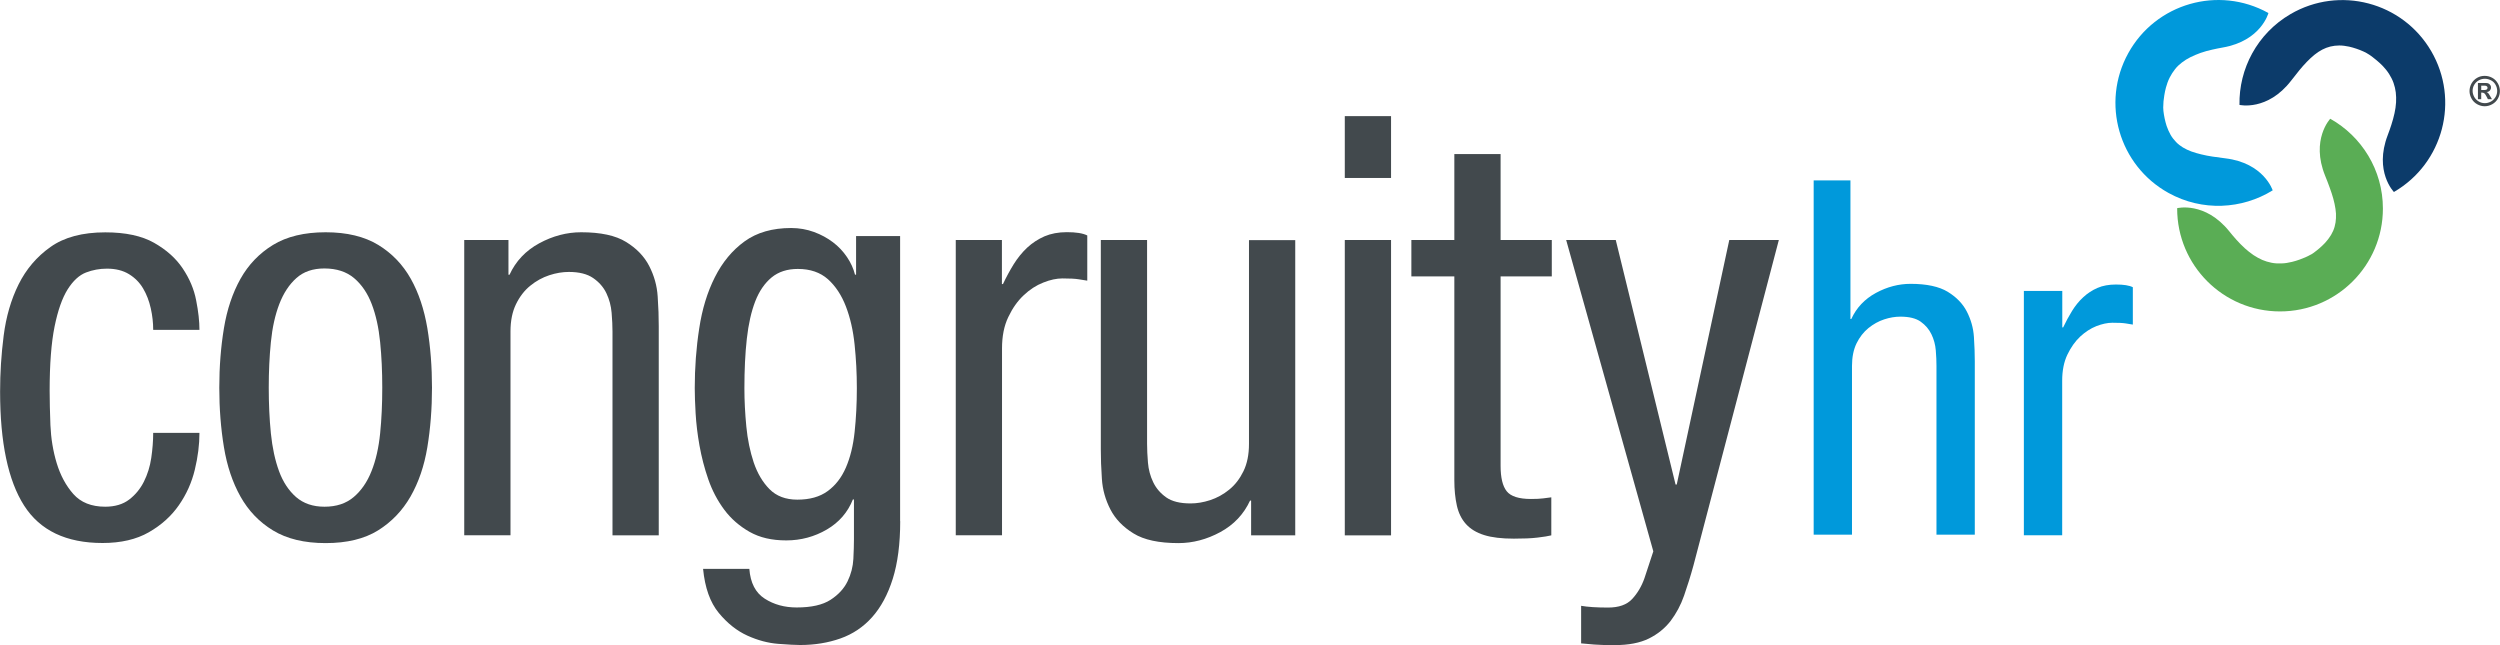 <svg xmlns="http://www.w3.org/2000/svg" id="Layer_2" viewBox="0 0 258.33 66.65"><defs><style>      .cls-1 {        fill: #42494d;      }      .cls-2 {        fill: #0c3b6a;      }      .cls-3 {        fill: #0099db;      }      .cls-4 {        fill: #5aad55;      }    </style></defs><g id="Capa_2"><g><g><path class="cls-1" d="M15.83,34.08c0-.72-.08-1.46-.25-2.22-.17-.76-.43-1.44-.79-2.05-.36-.61-.84-1.1-1.46-1.48-.62-.38-1.38-.57-2.28-.57-.75,0-1.47.13-2.17.4-.69.27-1.32.84-1.89,1.74-.56.89-1.01,2.17-1.35,3.84-.34,1.67-.51,3.89-.51,6.66,0,.99.03,2.16.08,3.53.06,1.37.27,2.68.65,3.93.38,1.25.95,2.32,1.72,3.19.77.87,1.87,1.31,3.29,1.31,1.01,0,1.84-.25,2.48-.74.64-.49,1.15-1.11,1.52-1.85s.63-1.56.76-2.45c.13-.89.2-1.75.2-2.59h4.78c0,1.22-.16,2.49-.48,3.81-.32,1.33-.87,2.55-1.65,3.67-.78,1.12-1.81,2.05-3.1,2.79-1.29.74-2.88,1.11-4.78,1.11-3.76,0-6.46-1.29-8.11-3.87-1.65-2.58-2.48-6.51-2.48-11.78,0-1.9.12-3.82.37-5.78.25-1.95.76-3.72,1.54-5.29.78-1.57,1.88-2.87,3.3-3.87,1.42-1.01,3.31-1.51,5.66-1.51,2.09,0,3.77.36,5.04,1.08,1.27.72,2.26,1.6,2.96,2.65.7,1.04,1.17,2.14,1.39,3.3.23,1.16.34,2.17.34,3.05h-4.78Z"></path><path class="cls-1" d="M22.66,40.06c0-2.16.16-4.21.48-6.15.32-1.94.89-3.63,1.71-5.1.82-1.46,1.94-2.63,3.36-3.5,1.42-.87,3.24-1.31,5.44-1.31s4.01.44,5.44,1.31c1.42.87,2.54,2.04,3.36,3.5.82,1.46,1.38,3.16,1.71,5.1.32,1.94.48,3.99.48,6.15s-.16,4.21-.48,6.15c-.32,1.94-.9,3.63-1.74,5.1-.84,1.46-1.96,2.63-3.36,3.5-1.4.87-3.21,1.31-5.41,1.31s-4.01-.44-5.44-1.31-2.54-2.04-3.36-3.5c-.82-1.46-1.39-3.16-1.71-5.1-.32-1.94-.48-3.99-.48-6.15ZM33.53,52.36c1.23,0,2.23-.33,3.02-1,.78-.66,1.4-1.56,1.84-2.68.45-1.12.74-2.42.89-3.9.15-1.48.22-3.05.22-4.73s-.07-3.2-.22-4.7c-.15-1.5-.44-2.81-.87-3.93-.43-1.12-1.03-2.01-1.82-2.68-.78-.66-1.81-1-3.07-1-1.19,0-2.16.33-2.9,1-.74.66-1.33,1.56-1.76,2.68-.43,1.12-.72,2.43-.87,3.93-.15,1.5-.22,3.07-.22,4.7s.07,3.25.22,4.73c.15,1.48.43,2.78.84,3.9.41,1.12,1,2.01,1.76,2.68.76.66,1.74,1,2.93,1Z"></path><path class="cls-1" d="M47.99,24.8h4.55v3.59h.11c.64-1.4,1.67-2.49,3.07-3.25,1.4-.76,2.85-1.14,4.33-1.14,2.01,0,3.56.33,4.64,1,1.08.66,1.88,1.49,2.39,2.48.51.99.81,2.04.88,3.16.08,1.12.11,2.13.11,3.05v21.63h-4.78v-21.06c0-.57-.03-1.21-.09-1.94-.06-.72-.24-1.39-.54-2.02-.3-.63-.76-1.15-1.37-1.57-.61-.42-1.44-.63-2.51-.63-.65,0-1.32.11-2.02.34-.7.23-1.36.59-1.96,1.08-.61.49-1.1,1.13-1.48,1.91-.38.78-.57,1.72-.57,2.82v21.06h-4.78v-30.52Z"></path><path class="cls-1" d="M93.02,53.85c0,2.35-.26,4.33-.77,5.96-.51,1.62-1.22,2.94-2.13,3.96-.91,1.02-2,1.75-3.27,2.2-1.27.45-2.67.68-4.18.68-.46,0-1.21-.04-2.25-.12-1.04-.08-2.11-.36-3.19-.85-1.08-.49-2.07-1.27-2.96-2.35-.89-1.08-1.43-2.59-1.62-4.55h4.78c.11,1.45.64,2.47,1.59,3.08.95.61,2.05.91,3.3.91,1.52,0,2.68-.26,3.5-.79.82-.53,1.4-1.17,1.76-1.91.36-.74.56-1.52.6-2.32.04-.8.06-1.48.06-2.03v-4.11h-.11c-.53,1.33-1.43,2.37-2.7,3.11-1.27.74-2.67,1.12-4.18,1.12s-2.74-.29-3.79-.88c-1.04-.59-1.92-1.35-2.62-2.29-.7-.94-1.25-1.99-1.65-3.14-.4-1.15-.7-2.32-.91-3.49-.21-1.17-.34-2.28-.4-3.32-.06-1.04-.09-1.91-.09-2.61,0-2.11.15-4.17.46-6.16.3-2,.84-3.77,1.62-5.31.78-1.55,1.8-2.78,3.07-3.7,1.27-.92,2.88-1.38,4.81-1.38.83,0,1.62.14,2.36.41.74.27,1.39.63,1.96,1.06.57.43,1.05.94,1.45,1.53.4.59.67,1.19.83,1.82h.11v-3.99h4.55v29.47ZM82.44,27.79c-1.09,0-1.99.29-2.71.88-.71.59-1.28,1.41-1.69,2.47-.41,1.06-.7,2.35-.87,3.87-.17,1.53-.25,3.23-.25,5.11,0,1.29.07,2.61.2,3.96s.39,2.58.76,3.7c.38,1.12.92,2.04,1.63,2.76.71.72,1.67,1.09,2.88,1.09,1.28,0,2.32-.29,3.13-.88.81-.59,1.44-1.4,1.89-2.44.45-1.04.75-2.26.9-3.67.15-1.41.23-2.92.23-4.52s-.08-3.02-.23-4.49c-.15-1.47-.45-2.79-.9-3.96-.45-1.17-1.07-2.11-1.86-2.82-.79-.7-1.82-1.06-3.1-1.06Z"></path><path class="cls-1" d="M98.75,24.8h4.78v4.55h.11c.34-.72.71-1.4,1.11-2.05.4-.64.86-1.21,1.39-1.71.53-.49,1.13-.88,1.79-1.17.66-.28,1.43-.43,2.31-.43.95,0,1.65.11,2.11.34v4.67c-.23-.04-.52-.09-.88-.14-.36-.06-.92-.09-1.68-.09-.61,0-1.27.14-1.99.43-.72.28-1.4.72-2.02,1.31-.63.59-1.16,1.34-1.59,2.25-.44.91-.65,1.99-.65,3.25v19.3h-4.78v-30.52Z"></path><path class="cls-1" d="M133.83,55.32h-4.55v-3.59h-.11c-.65,1.4-1.67,2.49-3.07,3.25-1.4.76-2.85,1.14-4.33,1.14-2.01,0-3.56-.33-4.64-1-1.08-.66-1.88-1.49-2.39-2.48-.51-.99-.81-2.04-.88-3.16-.08-1.12-.11-2.13-.11-3.05v-21.63h4.78v21.06c0,.57.03,1.21.09,1.94.06.72.24,1.4.54,2.02.3.63.75,1.15,1.34,1.57.59.42,1.43.63,2.53.63.64,0,1.32-.11,2.02-.34.7-.23,1.36-.59,1.96-1.08.61-.49,1.1-1.13,1.48-1.91.38-.78.57-1.72.57-2.82v-21.06h4.78v30.52Z"></path><path class="cls-3" d="M209.14,30.06h3.96v3.77h.09c.28-.6.59-1.16.92-1.7.33-.53.71-1.01,1.15-1.41.44-.41.93-.73,1.48-.97.55-.24,1.19-.35,1.91-.35.78,0,1.37.09,1.74.28v3.86c-.19-.03-.43-.07-.73-.12-.3-.05-.76-.07-1.39-.07-.5,0-1.05.12-1.65.35-.6.24-1.15.6-1.67,1.08-.52.49-.96,1.11-1.32,1.86-.36.75-.54,1.65-.54,2.69v15.98h-3.96v-25.26Z"></path><path class="cls-3" d="M187.44,18.64h3.77v14.32h.09c.53-1.16,1.38-2.06,2.54-2.69,1.16-.63,2.36-.94,3.58-.94,1.67,0,2.95.28,3.84.82.9.55,1.56,1.23,1.98,2.05.42.82.67,1.69.73,2.62.06.93.09,1.77.09,2.52v17.91h-3.96v-17.44c0-.47-.02-1.01-.07-1.6-.05-.6-.2-1.15-.45-1.67-.25-.52-.62-.95-1.11-1.3-.49-.35-1.19-.52-2.1-.52-.53,0-1.09.09-1.67.28-.58.19-1.12.49-1.63.9-.5.41-.91.93-1.23,1.58-.31.64-.47,1.42-.47,2.33v17.44h-3.96V18.64Z"></path><rect class="cls-1" x="138.96" y="12" width="4.78" height="6.39"></rect><rect class="cls-1" x="138.96" y="24.8" width="4.78" height="30.52"></rect><path class="cls-1" d="M150.28,15.92h4.78v8.88h5.29v3.76h-5.29v19.58c0,1.22.21,2.09.63,2.62.42.53,1.25.8,2.51.8.53,0,.95-.02,1.25-.06.3-.04.59-.08.85-.11v3.93c-.3.08-.78.15-1.42.23-.65.08-1.46.11-2.45.11-1.25,0-2.28-.12-3.07-.37-.8-.25-1.42-.63-1.88-1.14-.46-.51-.77-1.15-.94-1.91-.17-.76-.26-1.63-.26-2.62v-21.06h-4.44v-3.76h4.44v-8.88Z"></path><path class="cls-1" d="M161.84,24.8h5.12l6.18,25.27h.12l5.43-25.27h5.12l-8.82,33.62c-.3,1.1-.63,2.14-.97,3.12-.34.98-.81,1.85-1.39,2.62-.59.76-1.34,1.37-2.25,1.82-.91.45-2.09.68-3.53.68-.95,0-1.66-.02-2.13-.06-.48-.04-.92-.08-1.34-.12v-3.88c.68.12,1.61.18,2.79.18,1.1,0,1.93-.29,2.48-.88.55-.59.98-1.31,1.28-2.17l.91-2.76-9-32.15Z"></path></g><path class="cls-4" d="M238.77,26.31c-.36.21-.75.37-1.14.51-.26.09-.52.18-.79.24-.36.09-.73.15-1.1.16-.34.01-.68,0-1.02-.07s-.65-.16-.95-.29-.62-.31-.91-.5c-.31-.21-.61-.45-.89-.7-.31-.28-.6-.58-.88-.89-.25-.28-.49-.56-.72-.85-2.52-3.14-5.4-2.41-5.4-2.41v.04c0,5.87,4.76,10.63,10.63,10.63s10.63-4.76,10.63-10.63c0-3.99-2.2-7.46-5.44-9.28,0,0-2.04,2.16-.53,5.89.17.41.33.83.48,1.25.14.37.26.75.37,1.14.09.34.17.69.22,1.04.05.32.07.64.05.95-.01.3-.06.6-.14.89s-.21.58-.37.85c-.18.3-.39.57-.62.82-.36.38-.77.73-1.2,1.04-.09.07-.19.13-.29.18Z"></path><path class="cls-2" d="M244.57,5.5c.36.2.69.46,1.01.73.21.18.42.36.61.56.26.27.49.55.69.87.18.29.34.59.45.91s.19.64.23.97.05.69.03,1.04c-.02.38-.08.75-.16,1.12-.09.41-.2.81-.33,1.21-.11.35-.24.7-.37,1.05-1.44,3.76.64,5.88.64,5.88l.03-.02c5.07-2.96,6.78-9.47,3.82-14.54-2.96-5.07-9.47-6.78-14.54-3.82-3.44,2.01-5.34,5.66-5.27,9.38,0,0,2.89.68,5.35-2.52.27-.35.55-.7.83-1.05.25-.31.52-.61.79-.89.25-.25.5-.5.78-.72.25-.2.51-.38.8-.53.27-.14.55-.25.84-.32s.61-.11.92-.11c.34,0,.69.05,1.02.12.51.12,1.02.29,1.5.51.1.05.2.1.3.15Z"></path><path class="cls-3" d="M223.53,11.1c0-.42.04-.83.11-1.24.04-.27.1-.54.17-.81.1-.36.22-.71.39-1.04.15-.3.34-.59.55-.86s.45-.49.71-.69.57-.4.88-.55c.34-.17.69-.31,1.04-.44.4-.14.8-.25,1.21-.34.36-.08.73-.16,1.09-.22,3.97-.69,4.72-3.56,4.72-3.56l-.03-.02c-5.14-2.84-11.61-.98-14.45,4.16-2.84,5.14-.98,11.61,4.16,14.45,3.49,1.93,7.59,1.69,10.76-.27,0,0-.9-2.83-4.9-3.31-.44-.05-.88-.11-1.32-.18-.39-.06-.78-.13-1.17-.23-.34-.08-.68-.18-1.02-.3-.3-.11-.59-.25-.86-.41-.26-.16-.5-.34-.71-.56s-.41-.47-.56-.73c-.17-.3-.31-.62-.42-.94-.16-.5-.27-1.03-.33-1.55-.01-.11-.02-.23-.02-.34Z"></path><path class="cls-1" d="M256.76,7.84c.27,0,.53.07.77.2s.44.33.58.58.21.51.21.79-.07.53-.21.78-.33.44-.58.58-.51.21-.78.21-.53-.07-.78-.21-.44-.33-.58-.58-.21-.51-.21-.78.07-.54.21-.79.34-.44.58-.58.5-.2.77-.2ZM256.76,8.14c-.22,0-.42.05-.62.16s-.35.26-.47.46-.17.41-.17.63.06.43.17.63.27.35.47.47.41.17.63.17.43-.06.63-.17.35-.27.47-.47.17-.41.17-.63-.06-.43-.17-.63-.27-.36-.47-.46-.41-.16-.62-.16ZM256.05,10.24v-1.66h.34c.32,0,.49,0,.53,0,.11,0,.2.03.26.07s.11.09.16.16.06.15.06.24c0,.12-.04.22-.12.31s-.19.14-.33.16c.05.02.09.04.12.06s.06.07.11.13c.01.02.05.08.12.2l.2.34h-.42l-.14-.27c-.09-.18-.17-.3-.23-.34s-.14-.07-.23-.07h-.09v.68h-.34ZM256.39,9.3h.14c.2,0,.32,0,.36-.02s.08-.04.11-.08.04-.08.04-.13-.01-.09-.04-.12-.06-.06-.11-.08-.17-.02-.36-.02h-.14v.45Z"></path></g></g></svg>